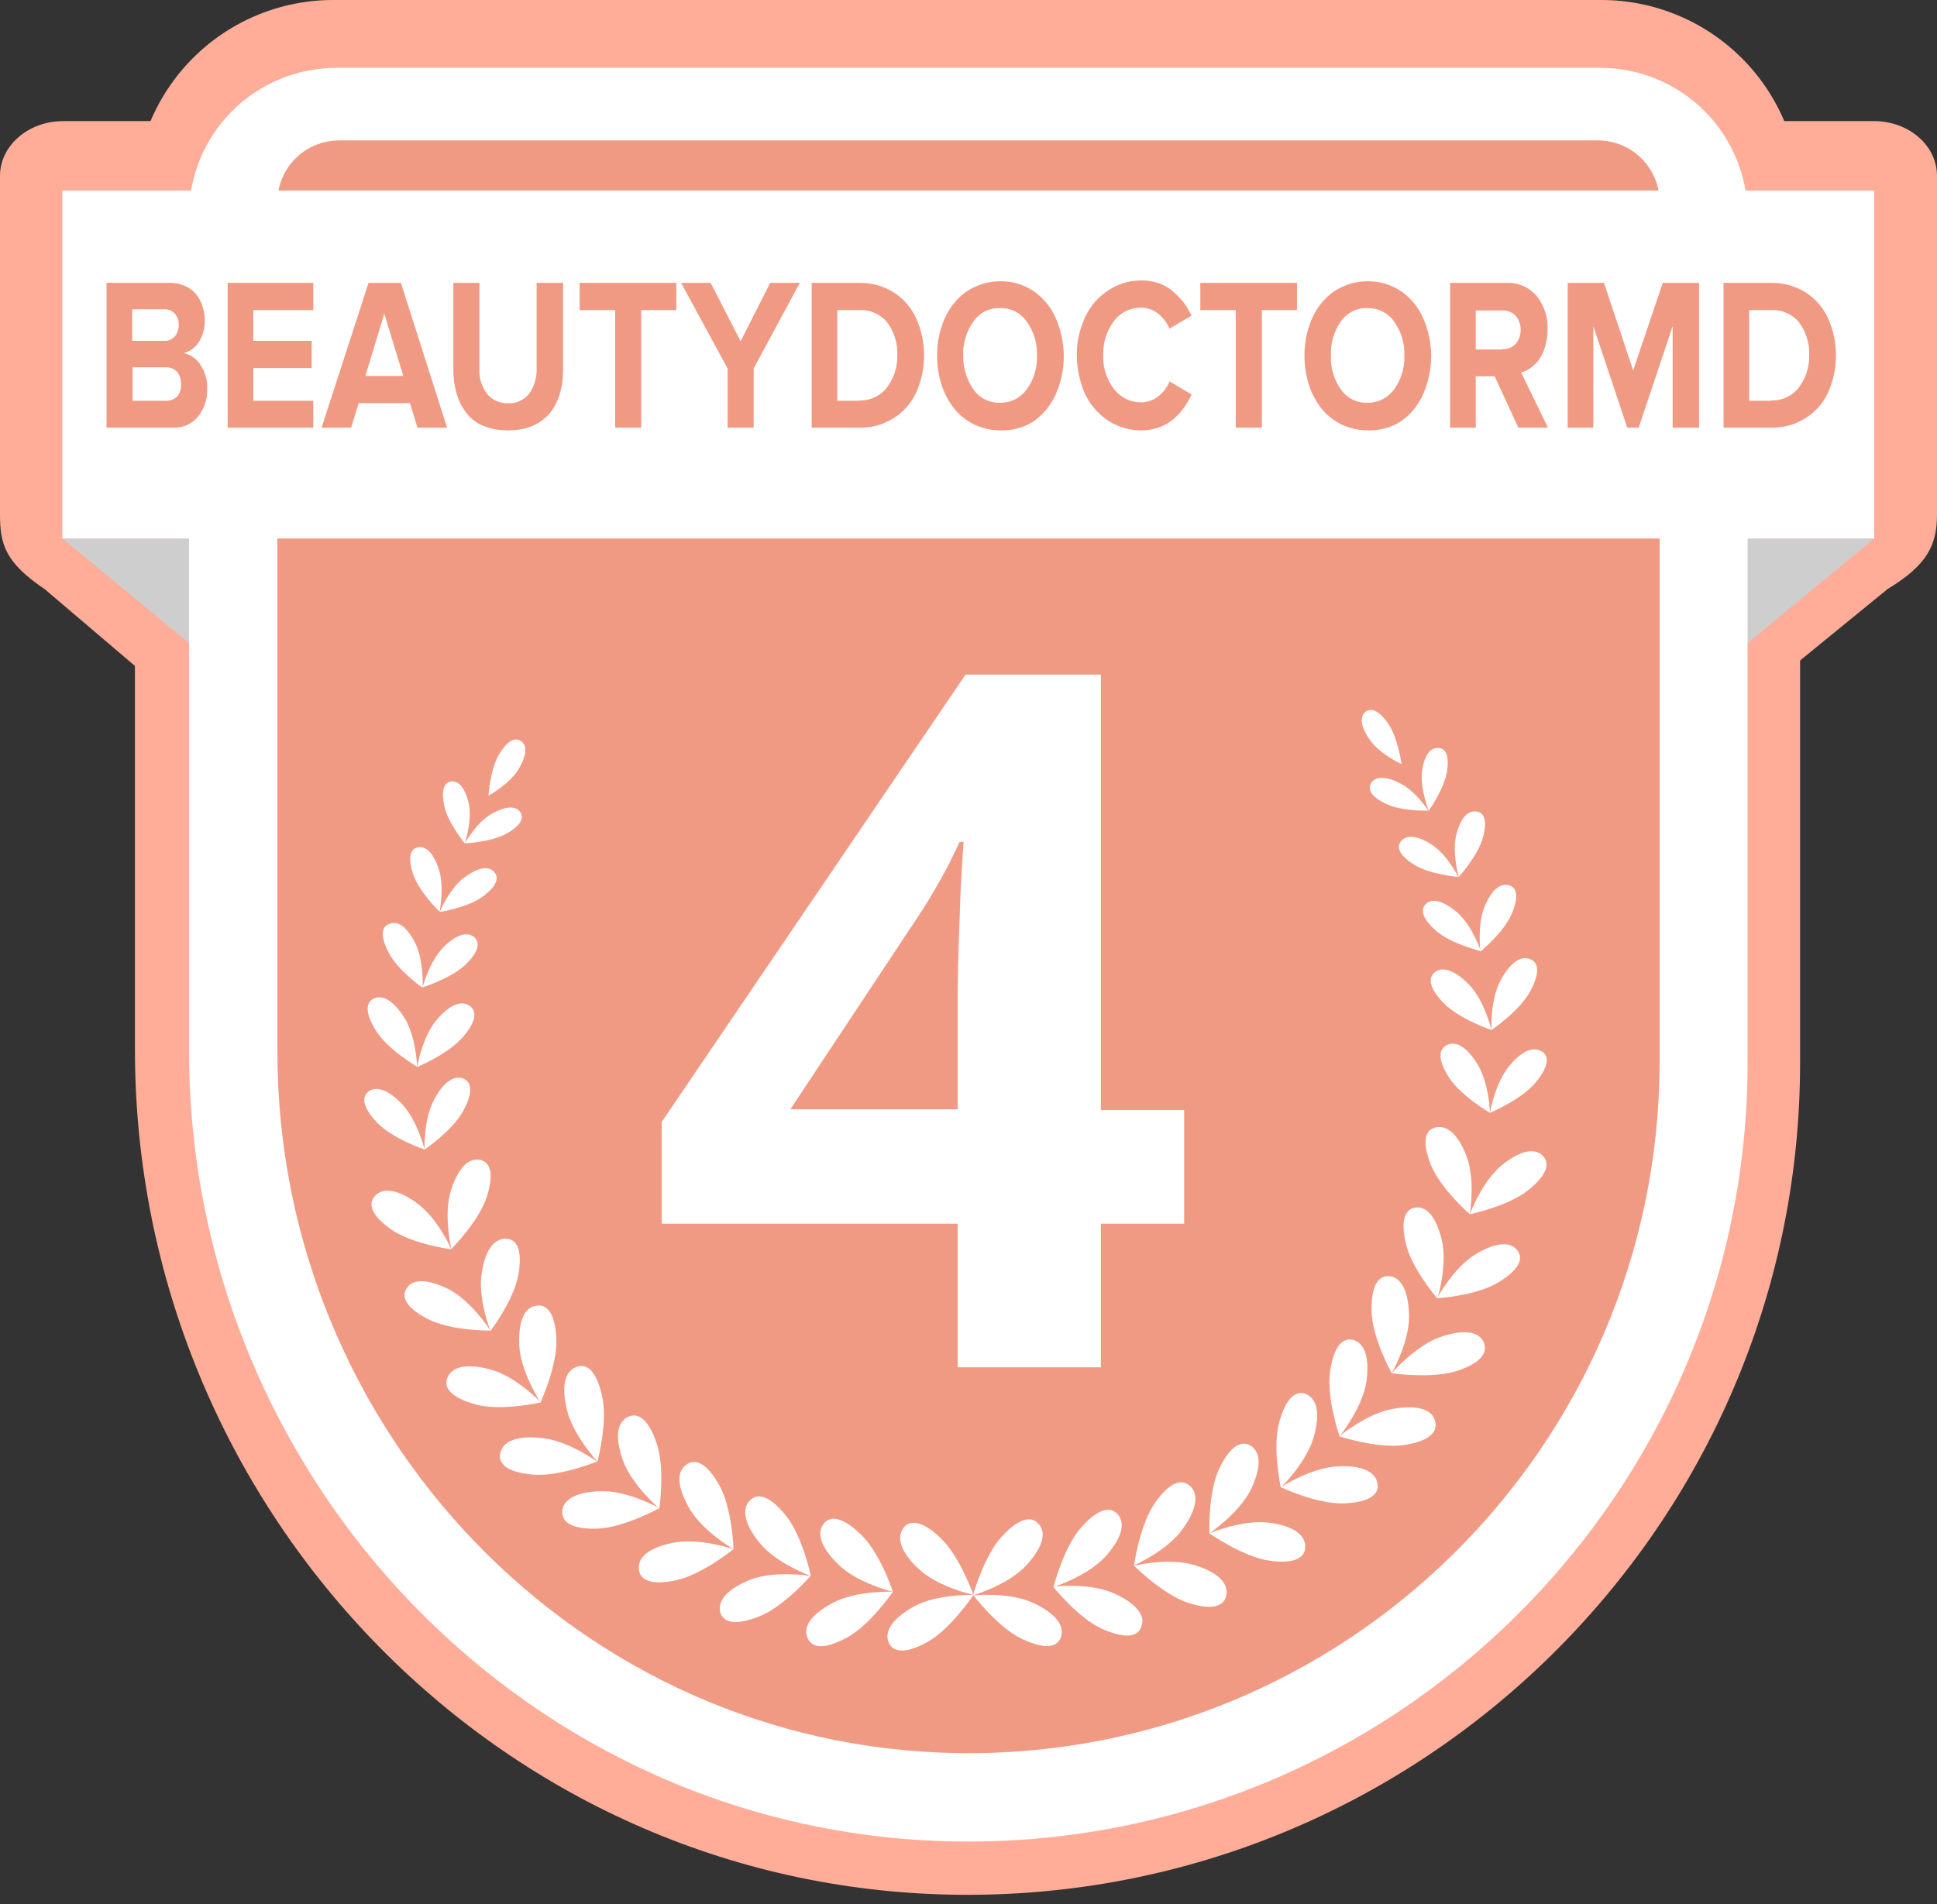 <svg width="120" height="118" viewBox="0 0 120 118" fill="none" xmlns="http://www.w3.org/2000/svg">
<rect x="0" y="0" width="120" height="118" fill="#333333" stroke="none"/>
<g clip-path="url(#clip0_2561_3997)">
<path d="M59.132 117.409C30.825 116.969 8.36 93.355 8.36 65.048V12.271C8.362 9.017 9.656 5.897 11.956 3.596C14.257 1.295 17.378 0.002 20.631 9.70896e-07H99.197C100.815 -0.001 102.418 0.318 103.913 0.937C105.408 1.555 106.766 2.463 107.91 3.607C109.055 4.751 109.962 6.11 110.581 7.605C111.2 9.1 111.518 10.702 111.518 12.32V65.855C111.518 94.528 87.928 117.849 59.132 117.409Z" fill="#FFAD98"/>
<path d="M116.944 36.496C119.413 35.005 120 33.758 120 31.876V10.902C120 9.02 118.264 7.505 116.089 7.505H3.911C1.76 7.505 0 9.02 0 10.902V31.901C0 33.783 0.367 34.883 2.787 36.521L10.682 43.243H108.682L116.944 36.496Z" fill="#FFAD98"/>
<path d="M3.862 33.367L12.296 40.334V33.367H3.862Z" fill="#CECECE"/>
<path d="M116.113 33.367L107.68 40.334V33.367H116.113Z" fill="#CECECE"/>
<path d="M59.23 114.109C32.732 113.693 11.709 91.595 11.709 65.097V13.347C11.707 12.146 11.942 10.956 12.401 9.846C12.86 8.736 13.533 7.727 14.382 6.878C15.232 6.029 16.24 5.355 17.351 4.896C18.46 4.438 19.65 4.203 20.851 4.204H99.124C100.325 4.203 101.515 4.438 102.625 4.896C103.735 5.355 104.744 6.029 105.593 6.878C106.442 7.727 107.116 8.736 107.574 9.846C108.033 10.956 108.268 12.146 108.266 13.347V65.83C108.266 92.695 86.193 114.524 59.23 114.109Z" fill="white"/>
<path d="M59.328 108.633C35.836 108.266 17.185 88.662 17.185 65.17V12.516C17.186 11.505 17.588 10.536 18.303 9.821C19.018 9.106 19.987 8.704 20.998 8.702H99.002C100.013 8.704 100.982 9.106 101.697 9.821C102.412 10.536 102.814 11.505 102.815 12.516V65.806C102.791 89.664 83.235 109 59.328 108.633Z" fill="#F09A84"/>
<path d="M116.113 11.807H3.862V33.367H116.113V11.807Z" fill="white"/>
<path d="M10.682 26.498H6.6V17.527H10.536C10.856 17.525 11.172 17.592 11.465 17.723C11.731 17.836 11.965 18.012 12.149 18.236C12.326 18.452 12.459 18.701 12.54 18.969C12.638 19.244 12.688 19.533 12.687 19.825C12.703 20.307 12.575 20.784 12.32 21.194C12.107 21.53 11.776 21.775 11.391 21.878C11.602 21.927 11.802 22.016 11.978 22.142C12.154 22.268 12.304 22.427 12.418 22.611C12.708 23.044 12.854 23.558 12.834 24.078C12.858 24.705 12.659 25.32 12.271 25.814C12.079 26.045 11.835 26.228 11.559 26.347C11.283 26.466 10.982 26.518 10.682 26.498ZM10.194 21.12C10.313 21.125 10.431 21.104 10.541 21.057C10.651 21.011 10.749 20.94 10.829 20.852C10.993 20.652 11.079 20.401 11.073 20.143C11.087 19.884 10.999 19.63 10.829 19.434C10.748 19.347 10.649 19.278 10.54 19.232C10.43 19.185 10.312 19.163 10.194 19.165H8.189V21.12H10.194ZM10.267 24.836C10.397 24.841 10.527 24.819 10.648 24.773C10.77 24.727 10.881 24.657 10.976 24.567C11.15 24.355 11.237 24.084 11.22 23.809C11.229 23.536 11.143 23.268 10.976 23.052C10.886 22.954 10.776 22.877 10.654 22.826C10.531 22.775 10.399 22.752 10.267 22.758H8.213V24.836H10.267Z" fill="#F09A84"/>
<path d="M19.409 26.498H14.105V17.527H19.409V19.214H15.694V21.12H19.311V22.807H15.694V24.836H19.409V26.498Z" fill="#F09A84"/>
<path d="M27.696 26.498H25.863L25.398 24.983H22.22L21.756 26.498H19.923L22.832 17.527H24.836L27.696 26.498ZM24.983 23.296L23.809 19.434L22.636 23.296H24.983Z" fill="#F09A84"/>
<path d="M31.461 26.669C30.951 26.674 30.445 26.583 29.97 26.401C29.555 26.24 29.191 25.97 28.918 25.618C28.639 25.271 28.431 24.873 28.307 24.445C28.155 23.954 28.081 23.443 28.087 22.929V17.527H29.701V22.856C29.67 23.408 29.835 23.953 30.165 24.396C30.322 24.592 30.524 24.748 30.754 24.85C30.983 24.952 31.234 24.997 31.485 24.983C31.732 24.997 31.98 24.951 32.205 24.849C32.431 24.747 32.629 24.591 32.781 24.396C33.1 23.948 33.264 23.406 33.245 22.856V17.527H34.883V22.905C34.883 24.054 34.59 24.983 34.027 25.643C33.416 26.327 32.585 26.669 31.461 26.669Z" fill="#F09A84"/>
<path d="M39.723 26.498H38.11V19.214H35.91V17.527H41.899V19.214H39.723V26.498Z" fill="#F09A84"/>
<path d="M46.665 26.498H45.076V22.831L42.192 17.527H44.025L45.883 21.145L47.716 17.527H49.55L46.69 22.831V26.498H46.665Z" fill="#F09A84"/>
<path d="M53.241 26.498H50.283V17.527H53.241C53.972 17.518 54.692 17.713 55.319 18.089C55.935 18.47 56.428 19.022 56.737 19.678C57.075 20.414 57.25 21.215 57.25 22.025C57.25 22.835 57.075 23.635 56.737 24.372C56.428 25.021 55.935 25.565 55.319 25.936C54.696 26.323 53.974 26.519 53.241 26.498ZM53.241 24.812C53.57 24.823 53.897 24.756 54.194 24.616C54.492 24.475 54.752 24.266 54.952 24.005C55.382 23.436 55.606 22.738 55.588 22.025C55.622 21.299 55.407 20.582 54.977 19.996C54.77 19.738 54.504 19.532 54.203 19.397C53.901 19.261 53.572 19.198 53.241 19.214H51.872V24.836H53.241V24.812Z" fill="#F09A84"/>
<path d="M61.968 26.669C61.428 26.669 60.894 26.553 60.403 26.327C59.924 26.102 59.499 25.777 59.157 25.374C58.803 24.937 58.529 24.44 58.35 23.907C58.152 23.308 58.053 22.68 58.057 22.049C58.051 21.418 58.15 20.79 58.35 20.192C58.518 19.654 58.793 19.155 59.157 18.725C59.492 18.314 59.919 17.988 60.403 17.771C60.894 17.546 61.428 17.429 61.968 17.429C62.687 17.42 63.393 17.625 63.997 18.016C64.609 18.427 65.092 19.003 65.39 19.678C65.728 20.431 65.903 21.248 65.903 22.074C65.903 22.9 65.728 23.716 65.39 24.469C65.084 25.139 64.603 25.714 63.997 26.132C63.389 26.508 62.682 26.695 61.968 26.669ZM60.306 24.127C60.487 24.391 60.733 24.606 61.019 24.751C61.305 24.896 61.623 24.968 61.943 24.958C62.267 24.965 62.588 24.893 62.877 24.748C63.167 24.603 63.417 24.39 63.606 24.127C64.051 23.519 64.275 22.777 64.241 22.025C64.27 21.273 64.047 20.532 63.606 19.923C63.419 19.657 63.17 19.442 62.88 19.297C62.589 19.152 62.268 19.081 61.943 19.091C61.623 19.082 61.305 19.154 61.019 19.299C60.733 19.444 60.487 19.658 60.306 19.923C59.868 20.535 59.645 21.273 59.67 22.025C59.656 22.775 59.879 23.51 60.306 24.127Z" fill="#F09A84"/>
<path d="M70.695 26.669C70.155 26.669 69.621 26.552 69.13 26.327C68.642 26.105 68.209 25.78 67.859 25.374C67.479 24.951 67.195 24.451 67.028 23.907C66.82 23.301 66.712 22.665 66.71 22.025C66.698 21.383 66.806 20.745 67.028 20.143C67.205 19.603 67.487 19.105 67.859 18.676C68.222 18.284 68.653 17.962 69.13 17.723C69.621 17.497 70.155 17.38 70.695 17.38C71.069 17.373 71.441 17.431 71.795 17.551C72.119 17.663 72.418 17.837 72.675 18.065C72.913 18.274 73.134 18.503 73.335 18.749C73.517 19.006 73.681 19.275 73.824 19.556L72.455 20.363C72.298 20 72.054 19.681 71.746 19.434C71.448 19.195 71.077 19.065 70.695 19.067C70.368 19.06 70.043 19.132 69.75 19.276C69.456 19.421 69.202 19.634 69.008 19.898C68.555 20.503 68.322 21.245 68.348 22C68.315 22.757 68.548 23.501 69.008 24.103C69.206 24.362 69.461 24.573 69.754 24.717C70.046 24.861 70.368 24.935 70.695 24.934C71.076 24.932 71.446 24.803 71.746 24.567C72.061 24.327 72.306 24.006 72.455 23.638L73.824 24.445C73.115 25.936 72.064 26.669 70.695 26.669Z" fill="#F09A84"/>
<path d="M78.175 26.498H76.561V19.214H74.361V17.527H80.35V19.214H78.175V26.498Z" fill="#F09A84"/>
<path d="M84.726 26.669C84.186 26.669 83.652 26.553 83.162 26.327C82.683 26.102 82.257 25.777 81.915 25.374C81.561 24.937 81.288 24.44 81.108 23.907C80.91 23.308 80.811 22.68 80.815 22.049C80.809 21.418 80.908 20.79 81.108 20.192C81.277 19.654 81.551 19.155 81.915 18.725C82.251 18.314 82.677 17.988 83.162 17.771C83.652 17.546 84.186 17.429 84.726 17.429C85.445 17.42 86.151 17.625 86.755 18.016C87.368 18.427 87.851 19.003 88.148 19.678C88.487 20.431 88.662 21.248 88.662 22.074C88.662 22.9 88.487 23.716 88.148 24.469C87.843 25.139 87.361 25.714 86.755 26.132C86.147 26.508 85.441 26.695 84.726 26.669ZM83.064 24.127C83.246 24.391 83.491 24.606 83.777 24.751C84.063 24.896 84.381 24.968 84.702 24.958C85.025 24.965 85.346 24.893 85.635 24.748C85.925 24.603 86.175 24.39 86.364 24.127C86.809 23.519 87.033 22.777 86.999 22.025C87.029 21.273 86.805 20.532 86.364 19.923C86.177 19.657 85.928 19.442 85.638 19.297C85.348 19.152 85.026 19.081 84.702 19.091C84.381 19.082 84.063 19.154 83.777 19.299C83.491 19.444 83.246 19.658 83.064 19.923C82.634 20.537 82.419 21.276 82.453 22.025C82.419 22.774 82.634 23.513 83.064 24.127Z" fill="#F09A84"/>
<path d="M95.897 26.498H94.064L92.597 23.32H91.424V26.498H89.835V17.527H93.355C93.702 17.515 94.046 17.581 94.364 17.721C94.681 17.86 94.963 18.07 95.188 18.334C95.666 18.918 95.91 19.658 95.873 20.412C95.877 20.767 95.828 21.122 95.726 21.463C95.643 21.748 95.52 22.02 95.359 22.269C95.214 22.464 95.041 22.637 94.846 22.783C94.666 22.924 94.458 23.024 94.235 23.076L95.897 26.498ZM93.086 21.634C93.236 21.641 93.385 21.617 93.524 21.562C93.663 21.507 93.789 21.423 93.893 21.316C94.098 21.069 94.211 20.758 94.211 20.436C94.211 20.114 94.098 19.803 93.893 19.556C93.787 19.451 93.661 19.368 93.522 19.313C93.384 19.259 93.235 19.233 93.086 19.238H91.424V21.658H93.086V21.634Z" fill="#F09A84"/>
<path d="M105.235 26.498H103.622V20.216L101.52 26.498H100.811L98.709 20.216V26.498H97.12V17.527H99.369L101.177 22.954L103.011 17.527H105.26V26.498H105.235Z" fill="#F09A84"/>
<path d="M109.733 26.498H106.775V17.527H109.733C110.465 17.518 111.184 17.713 111.811 18.089C112.428 18.47 112.92 19.022 113.229 19.678C113.567 20.414 113.742 21.215 113.742 22.025C113.742 22.835 113.567 23.635 113.229 24.372C112.92 25.021 112.427 25.565 111.811 25.936C111.189 26.323 110.466 26.519 109.733 26.498ZM109.733 24.812C110.062 24.823 110.389 24.756 110.687 24.616C110.984 24.475 111.244 24.266 111.444 24.005C111.874 23.436 112.098 22.738 112.08 22.025C112.114 21.299 111.899 20.582 111.469 19.996C111.262 19.738 110.997 19.532 110.695 19.397C110.393 19.261 110.064 19.198 109.733 19.214H108.364V24.836H109.733V24.812Z" fill="#F09A84"/>
<path d="M64.046 99.344C62.555 98.635 60.306 98.855 60.306 98.855C60.306 98.855 61.821 100.86 63.337 101.569C64.852 102.277 65.537 102.033 65.732 101.422C65.928 100.811 65.537 100.053 64.046 99.344Z" fill="white"/>
<path d="M63.581 96.997C62.457 98.22 60.281 98.855 60.281 98.855C60.281 98.855 60.941 96.435 62.066 95.213C63.19 93.991 63.948 93.942 64.363 94.455C64.779 94.919 64.706 95.775 63.581 96.997Z" fill="white"/>
<path d="M69.008 98.733C67.492 98.049 65.243 98.317 65.243 98.317C65.243 98.317 66.808 100.297 68.323 100.957C69.839 101.617 70.548 101.373 70.719 100.762C70.939 100.175 70.523 99.418 69.008 98.733Z" fill="white"/>
<path d="M68.519 96.411C67.419 97.657 65.268 98.342 65.268 98.342C65.268 98.342 65.879 95.897 66.979 94.651C68.079 93.404 68.837 93.355 69.252 93.844C69.668 94.333 69.619 95.164 68.519 96.411Z" fill="white"/>
<path d="M74.044 96.997C72.455 96.484 70.255 97.022 70.255 97.022C70.255 97.022 72.039 98.806 73.604 99.32C75.168 99.833 75.853 99.491 75.975 98.855C76.097 98.22 75.632 97.486 74.044 96.997Z" fill="white"/>
<path d="M73.286 94.724C72.332 96.093 70.255 96.997 70.255 96.997C70.255 96.997 70.597 94.504 71.55 93.135C72.504 91.766 73.237 91.644 73.726 92.084C74.215 92.524 74.239 93.379 73.286 94.724Z" fill="white"/>
<path d="M78.639 94.357C77.001 94.137 74.924 95.017 74.924 95.017C74.924 95.017 76.977 96.46 78.615 96.704C80.253 96.948 80.864 96.484 80.864 95.849C80.864 95.213 80.302 94.577 78.639 94.357Z" fill="white"/>
<path d="M77.515 92.255C76.806 93.746 74.924 95.017 74.924 95.017C74.924 95.017 74.826 92.499 75.535 91.008C76.243 89.517 76.952 89.248 77.49 89.591C78.028 89.933 78.224 90.74 77.515 92.255Z" fill="white"/>
<path d="M82.893 90.862C81.23 90.935 79.348 92.157 79.348 92.157C79.348 92.157 81.621 93.233 83.284 93.159C84.946 93.086 85.459 92.548 85.337 91.913C85.215 91.277 84.531 90.788 82.893 90.862Z" fill="white"/>
<path d="M81.402 89.004C80.962 90.617 79.348 92.182 79.348 92.182C79.348 92.182 78.811 89.713 79.251 88.124C79.691 86.535 80.326 86.144 80.913 86.388C81.499 86.633 81.842 87.391 81.402 89.004Z" fill="white"/>
<path d="M86.34 87.293C84.702 87.562 82.966 89.004 82.966 89.004C82.966 89.004 85.362 89.786 86.999 89.542C88.637 89.297 89.077 88.686 88.906 88.05C88.735 87.415 87.977 87.024 86.34 87.293Z" fill="white"/>
<path d="M84.653 85.606C84.408 87.244 82.99 89.004 82.99 89.004C82.99 89.004 82.159 86.633 82.404 84.97C82.648 83.308 83.235 82.868 83.87 83.039C84.457 83.235 84.873 83.968 84.653 85.606Z" fill="white"/>
<path d="M89.248 82.844C87.684 83.382 86.217 85.093 86.217 85.093C86.217 85.093 88.71 85.459 90.275 84.946C91.839 84.433 92.182 83.748 91.913 83.162C91.644 82.575 90.813 82.306 89.248 82.844Z" fill="white"/>
<path d="M87.293 81.475C87.341 83.137 86.217 85.093 86.217 85.093C86.217 85.093 84.995 82.893 84.97 81.23C84.946 79.568 85.435 79.03 86.07 79.079C86.706 79.128 87.244 79.812 87.293 81.475Z" fill="white"/>
<path d="M91.424 77.71C90.055 78.541 89.028 80.448 89.028 80.448C89.028 80.448 91.448 80.302 92.817 79.47C94.186 78.639 94.382 77.955 93.991 77.466C93.6 76.977 92.793 76.904 91.424 77.71Z" fill="white"/>
<path d="M89.322 76.83C89.688 78.395 89.053 80.473 89.053 80.473C89.053 80.473 87.464 78.639 87.097 77.075C86.731 75.51 87.097 74.899 87.708 74.826C88.32 74.752 88.931 75.266 89.322 76.83Z" fill="white"/>
<path d="M93.062 72.186C91.815 73.188 91.057 75.241 91.057 75.241C91.057 75.241 93.428 74.752 94.675 73.75C95.922 72.748 96.019 72.039 95.555 71.599C95.139 71.183 94.308 71.183 93.062 72.186Z" fill="white"/>
<path d="M90.837 71.599C91.424 73.09 91.057 75.241 91.057 75.241C91.057 75.241 89.224 73.653 88.637 72.161C88.051 70.67 88.32 70.01 88.931 69.864C89.542 69.717 90.251 70.108 90.837 71.599Z" fill="white"/>
<path d="M93.502 66.05C92.622 67.101 92.304 68.959 92.304 68.959C92.304 68.959 94.235 68.152 95.115 67.101C95.995 66.05 95.971 65.415 95.506 65.146C95.042 64.877 94.382 64.999 93.502 66.05Z" fill="white"/>
<path d="M91.522 65.928C92.255 67.101 92.304 68.959 92.304 68.959C92.304 68.959 90.495 67.908 89.762 66.759C89.028 65.61 89.15 64.999 89.639 64.755C90.128 64.51 90.788 64.755 91.522 65.928Z" fill="white"/>
<path d="M92.964 60.745C92.304 61.968 92.402 63.826 92.402 63.826C92.402 63.826 94.137 62.652 94.797 61.43C95.457 60.208 95.286 59.621 94.773 59.425C94.259 59.23 93.624 59.548 92.964 60.745Z" fill="white"/>
<path d="M91.008 61.014C91.962 61.992 92.402 63.826 92.402 63.826C92.402 63.826 90.422 63.166 89.444 62.163C88.466 61.161 88.491 60.55 88.906 60.232C89.322 59.914 90.055 60.037 91.008 61.014Z" fill="white"/>
<path d="M91.986 56.15C91.497 57.274 91.717 58.961 91.717 58.961C91.717 58.961 93.16 57.788 93.648 56.639C94.137 55.49 93.942 54.977 93.477 54.854C93.013 54.732 92.475 55.001 91.986 56.15Z" fill="white"/>
<path d="M90.275 56.541C91.204 57.348 91.742 58.937 91.742 58.937C91.742 58.937 89.908 58.497 88.98 57.69C88.051 56.883 88.002 56.321 88.344 56.003C88.686 55.685 89.322 55.734 90.275 56.541Z" fill="white"/>
<path d="M90.226 51.701C89.933 52.825 90.373 54.341 90.373 54.341C90.373 54.341 91.546 53.045 91.864 51.921C92.182 50.797 91.913 50.332 91.448 50.283C90.984 50.234 90.519 50.577 90.226 51.701Z" fill="white"/>
<path d="M88.662 52.312C89.639 52.923 90.348 54.341 90.348 54.341C90.348 54.341 88.588 54.194 87.61 53.583C86.633 52.972 86.51 52.459 86.804 52.117C87.097 51.774 87.684 51.701 88.662 52.312Z" fill="white"/>
<path d="M88.099 47.79C87.953 48.865 88.515 50.234 88.515 50.234C88.515 50.234 89.468 48.89 89.639 47.814C89.811 46.739 89.517 46.347 89.077 46.347C88.637 46.347 88.246 46.714 88.099 47.79Z" fill="white"/>
<path d="M84.873 45.859C85.484 46.739 86.828 47.35 86.828 47.35C86.828 47.35 86.608 45.712 85.997 44.832C85.386 43.952 84.897 43.854 84.579 44.123C84.262 44.392 84.237 44.979 84.873 45.859Z" fill="white"/>
<path d="M86.706 48.523C87.684 48.988 88.49 50.234 88.49 50.234C88.49 50.234 86.853 50.283 85.875 49.819C84.897 49.354 84.726 48.89 84.946 48.523C85.166 48.157 85.728 48.034 86.706 48.523Z" fill="white"/>
<path d="M56.59 99.564C58.032 98.757 60.306 98.831 60.306 98.831C60.306 98.831 58.912 100.933 57.47 101.74C56.028 102.546 55.294 102.351 55.05 101.764C54.805 101.177 55.148 100.371 56.59 99.564Z" fill="white"/>
<path d="M56.883 97.193C58.081 98.342 60.306 98.831 60.306 98.831C60.306 98.831 59.474 96.46 58.277 95.311C57.079 94.162 56.321 94.186 55.954 94.7C55.588 95.213 55.685 96.068 56.883 97.193Z" fill="white"/>
<path d="M51.603 99.32C53.07 98.537 55.319 98.635 55.319 98.635C55.319 98.635 53.901 100.713 52.434 101.495C50.968 102.277 50.259 102.082 50.014 101.471C49.77 100.86 50.136 100.102 51.603 99.32Z" fill="white"/>
<path d="M51.945 96.948C53.119 98.122 55.319 98.635 55.319 98.635C55.319 98.635 54.537 96.24 53.339 95.091C52.141 93.942 51.408 93.917 51.017 94.431C50.625 94.944 50.748 95.8 51.945 96.948Z" fill="white"/>
<path d="M46.445 97.902C47.985 97.291 50.21 97.657 50.21 97.657C50.21 97.657 48.572 99.564 47.007 100.175C45.443 100.786 44.783 100.493 44.612 99.882C44.49 99.246 44.905 98.537 46.445 97.902Z" fill="white"/>
<path d="M47.056 95.604C48.108 96.9 50.234 97.657 50.234 97.657C50.234 97.657 49.721 95.188 48.67 93.893C47.619 92.597 46.885 92.524 46.445 92.988C46.005 93.453 46.005 94.308 47.056 95.604Z" fill="white"/>
<path d="M41.678 95.604C43.292 95.262 45.443 95.995 45.443 95.995C45.443 95.995 43.487 97.584 41.874 97.926C40.261 98.268 39.625 97.877 39.576 97.217C39.527 96.557 40.065 95.946 41.678 95.604Z" fill="white"/>
<path d="M42.681 93.428C43.487 94.871 45.443 95.995 45.443 95.995C45.443 95.995 45.37 93.477 44.563 92.035C43.756 90.593 43.047 90.373 42.51 90.764C41.972 91.155 41.874 91.986 42.681 93.428Z" fill="white"/>
<path d="M37.23 92.402C38.892 92.353 40.847 93.453 40.847 93.453C40.847 93.453 38.648 94.675 36.985 94.724C35.323 94.773 34.785 94.26 34.834 93.624C34.883 92.988 35.567 92.451 37.23 92.402Z" fill="white"/>
<path d="M38.574 90.446C39.112 92.011 40.847 93.477 40.847 93.477C40.847 93.477 41.214 90.984 40.676 89.419C40.139 87.855 39.479 87.513 38.892 87.806C38.305 88.099 38.036 88.882 38.574 90.446Z" fill="white"/>
<path d="M33.514 89.102C35.176 89.248 36.985 90.568 36.985 90.568C36.985 90.568 34.663 91.522 33.001 91.375C31.338 91.228 30.849 90.666 30.996 90.031C31.143 89.395 31.876 88.931 33.514 89.102Z" fill="white"/>
<path d="M35.103 87.293C35.469 88.906 37.01 90.568 37.01 90.568C37.01 90.568 37.67 88.148 37.303 86.51C36.936 84.873 36.325 84.481 35.714 84.701C35.103 84.921 34.736 85.679 35.103 87.293Z" fill="white"/>
<path d="M30.336 84.848C31.95 85.264 33.514 86.902 33.514 86.902C33.514 86.902 31.045 87.464 29.456 87.024C27.867 86.584 27.476 85.948 27.721 85.362C27.965 84.775 28.723 84.433 30.336 84.848Z" fill="white"/>
<path d="M32.169 83.357C32.243 85.019 33.489 86.902 33.489 86.902C33.489 86.902 34.541 84.604 34.467 82.966C34.394 81.328 33.856 80.79 33.221 80.913C32.585 80.986 32.096 81.695 32.169 83.357Z" fill="white"/>
<path d="M27.794 79.886C29.212 80.619 30.385 82.453 30.385 82.453C30.385 82.453 27.965 82.477 26.523 81.744C25.08 81.01 24.86 80.326 25.203 79.813C25.545 79.299 26.352 79.177 27.794 79.886Z" fill="white"/>
<path d="M29.847 78.859C29.578 80.448 30.385 82.477 30.385 82.477C30.385 82.477 31.852 80.546 32.12 78.957C32.389 77.368 31.974 76.781 31.363 76.757C30.703 76.733 30.092 77.295 29.847 78.859Z" fill="white"/>
<path d="M25.765 74.508C27.085 75.412 27.965 77.417 27.965 77.417C27.965 77.417 25.545 77.099 24.249 76.195C22.954 75.29 22.807 74.581 23.223 74.117C23.638 73.653 24.445 73.579 25.765 74.508Z" fill="white"/>
<path d="M27.941 73.75C27.452 75.266 27.965 77.393 27.965 77.393C27.965 77.393 29.676 75.681 30.165 74.141C30.654 72.601 30.312 71.966 29.701 71.868C29.09 71.77 28.43 72.235 27.941 73.75Z" fill="white"/>
<path d="M24.909 68.421C25.863 69.424 26.303 71.233 26.303 71.233C26.303 71.233 24.323 70.572 23.369 69.57C22.416 68.568 22.416 67.957 22.831 67.639C23.247 67.321 23.956 67.419 24.909 68.421Z" fill="white"/>
<path d="M26.889 68.152C26.229 69.375 26.303 71.233 26.303 71.233C26.303 71.233 28.038 70.059 28.698 68.837C29.358 67.615 29.187 67.028 28.698 66.832C28.209 66.637 27.525 66.93 26.889 68.152Z" fill="white"/>
<path d="M25.056 63.068C25.789 64.241 25.838 66.099 25.838 66.099C25.838 66.099 24.029 65.048 23.296 63.874C22.563 62.701 22.685 62.09 23.174 61.87C23.663 61.65 24.323 61.919 25.056 63.068Z" fill="white"/>
<path d="M27.036 63.215C26.156 64.266 25.838 66.123 25.838 66.123C25.838 66.123 27.769 65.317 28.674 64.266C29.578 63.214 29.529 62.603 29.065 62.31C28.6 62.017 27.94 62.163 27.036 63.215Z" fill="white"/>
<path d="M25.716 58.423C26.278 59.523 26.18 61.21 26.18 61.21C26.18 61.21 24.64 60.135 24.078 59.035C23.516 57.934 23.663 57.397 24.127 57.25C24.591 57.054 25.154 57.323 25.716 58.423Z" fill="white"/>
<path d="M27.476 58.692C26.596 59.572 26.18 61.185 26.18 61.185C26.18 61.185 27.965 60.623 28.845 59.768C29.725 58.912 29.725 58.35 29.358 58.057C28.992 57.763 28.356 57.812 27.476 58.692Z" fill="white"/>
<path d="M27.183 53.852C27.549 54.952 27.232 56.492 27.232 56.492C27.232 56.492 25.96 55.27 25.594 54.17C25.227 53.07 25.447 52.605 25.887 52.508C26.327 52.41 26.816 52.752 27.183 53.852Z" fill="white"/>
<path d="M28.772 54.365C27.843 55.05 27.232 56.517 27.232 56.517C27.232 56.517 28.967 56.248 29.896 55.563C30.825 54.879 30.923 54.365 30.605 54.023C30.287 53.681 29.725 53.681 28.772 54.365Z" fill="white"/>
<path d="M29.041 49.794C29.261 50.845 28.796 52.263 28.796 52.263C28.796 52.263 27.745 50.992 27.525 49.941C27.305 48.89 27.549 48.474 27.965 48.425C28.381 48.377 28.796 48.743 29.041 49.794Z" fill="white"/>
<path d="M32.12 47.668C31.558 48.596 30.263 49.305 30.263 49.305C30.263 49.305 30.36 47.668 30.923 46.739C31.485 45.81 31.949 45.688 32.292 45.932C32.634 46.176 32.683 46.739 32.12 47.668Z" fill="white"/>
<path d="M30.458 50.43C29.505 50.968 28.796 52.263 28.796 52.263C28.796 52.263 30.434 52.19 31.387 51.652C32.341 51.114 32.463 50.65 32.218 50.308C31.974 49.965 31.412 49.892 30.458 50.43Z" fill="white"/>
<path d="M73.359 75.828H68.201V84.726H59.328V75.828H40.994V69.521L59.817 41.801H68.201V68.788H73.359V75.828ZM59.328 68.763V61.479C59.328 60.794 59.352 59.988 59.377 59.034C59.401 58.081 59.45 57.152 59.474 56.223C59.499 55.294 59.548 54.439 59.597 53.705C59.646 52.972 59.67 52.459 59.694 52.165H59.45C59.083 52.972 58.692 53.754 58.277 54.488C57.861 55.221 57.397 56.028 56.834 56.859L48.963 68.739H59.328V68.763Z" fill="white"/>
</g>
<defs>
<clipPath id="clip0_2561_3997">
<rect width="120" height="117.416" fill="white"/>
</clipPath>
</defs>
</svg>
